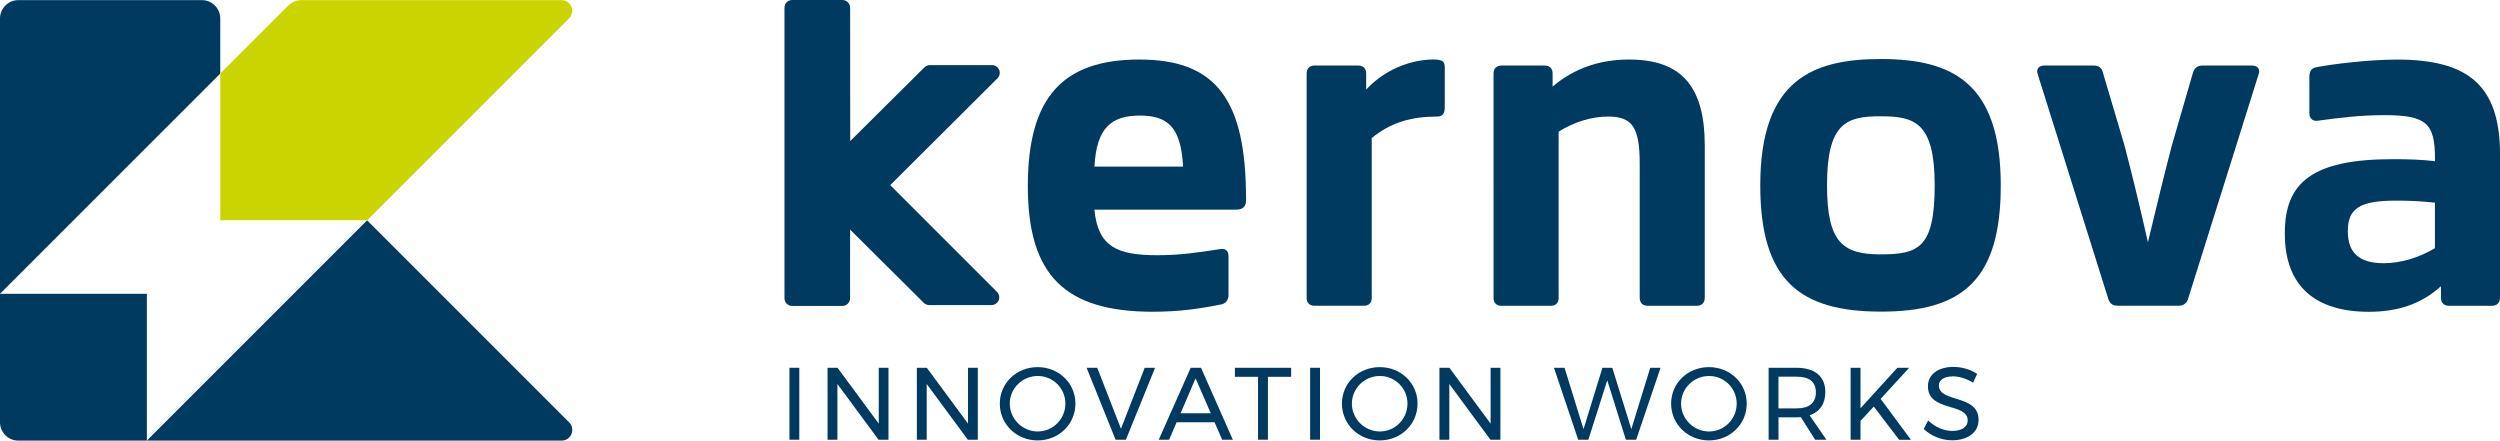 <?xml version="1.0" encoding="UTF-8"?><svg id="Capa_1" xmlns="http://www.w3.org/2000/svg" viewBox="0 0 595.11 104.88"><defs><style>.cls-1{fill:#cad400;}.cls-1,.cls-2,.cls-3{stroke-width:0px;}.cls-2{fill-rule:evenodd;}.cls-2,.cls-3{fill:#003a60;}</style></defs><path class="cls-3" d="M48.06.03c2.41,0,4.37,1.96,4.37,4.37v13.11L0,69.93V4.4C0,1.99,1.96.03,4.37.03h43.69Z"/><path class="cls-3" d="M0,100.52c0,2.41,1.96,4.37,4.37,4.37h30.59v-34.95H0v30.58Z"/><path class="cls-1" d="M133.67.03c1.4,0,2.54,1.14,2.54,2.54,0,.7-.28,1.33-.74,1.79l-48.08,48.08h-34.95V17.5S68.67,1.28,68.67,1.28c.79-.77,1.87-1.25,3.06-1.25h61.95Z"/><path class="cls-3" d="M133.67,104.88H34.96l52.43-52.43,48.09,48.09c.46.46.75,1.1.75,1.8,0,1.4-1.14,2.55-2.54,2.55Z"/><path class="cls-3" d="M296.62,47.29v.24c0,1.67-.71,2.38-2.5,2.38h-33.6c.84,8.82,5.36,10.84,15.01,10.84,5.48,0,9.29-.6,14.77-1.43,1.31-.24,2.14.24,2.14,1.67v9.29c0,1.07-.6,1.9-1.55,2.14-5.12,1.07-10.37,1.79-16.44,1.79-20.97,0-29.78-8.7-29.78-29.9s8.34-30.14,26.57-30.14,25.37,9.53,25.37,33.12ZM260.53,39.66h21.09c-.48-9.17-3.46-12.15-10.25-12.15s-10.36,2.86-10.84,12.15Z"/><path class="cls-3" d="M343.92,16.08v9.41c0,1.55-.47,2.26-1.9,2.26h-.12c-5.83,0-10.96,1.43-15.37,5.12v38.12c0,1.07-.72,1.79-1.79,1.79h-11.91c-1.07,0-1.79-.72-1.79-1.79V17.5c0-1.19.72-1.9,1.91-1.9h10.36c1.19,0,1.9.71,1.9,1.9v3.81c5.25-5.6,11.91-7.15,15.97-7.15,2.38,0,2.74.6,2.74,1.91Z"/><path class="cls-3" d="M405.81,34.66v36.22c0,1.19-.72,1.91-1.91,1.91h-11.67c-1.19,0-1.91-.72-1.91-1.91v-31.93c0-8.7-1.79-11.2-7.51-11.2-4.05,0-8.1,1.31-11.79,3.58v39.67c0,1.07-.71,1.79-1.79,1.79h-11.91c-1.07,0-1.79-.72-1.79-1.79V17.5c0-1.19.72-1.9,1.91-1.9h10.24c1.19,0,1.91.71,1.91,1.9v3.1c5.24-4.41,11.32-6.43,18.23-6.43,12.87,0,17.99,6.91,17.99,20.49Z"/><path class="cls-3" d="M537.63,17.74l-16.8,53.49c-.36,1.07-1.19,1.55-2.26,1.55h-14.42c-1.19,0-1.91-.48-2.26-1.55l-16.8-53.49c-.48-1.31.24-2.14,1.55-2.14h11.79c1.19,0,1.91.6,2.15,1.67l5.12,17.28c1.79,6.79,3.69,14.65,5.6,23.11,2.03-8.46,3.93-16.32,5.72-23.11l5.01-17.28c.36-1.07,1.07-1.67,2.26-1.67h11.79c1.31,0,2.03.83,1.55,2.14Z"/><path class="cls-3" d="M595.11,36.81v34.07c0,1.19-.72,1.91-1.91,1.91h-10.24c-1.19,0-1.91-.72-1.91-1.91v-2.74c-4.88,4.41-10.6,6.08-17.15,6.08-12.75,0-20.01-6.08-20.01-18.58v-.24c0-12.03,6.67-17.51,25.73-17.51h.48c3.34,0,6.55.12,9.53.48v-.72c0-8.34-2.14-10.24-12.03-10.24-5.72,0-10.49.59-15.73,1.31-1.31.24-2.14-.48-2.14-1.79v-8.46c0-1.79.59-2.26,1.79-2.5,3.81-.72,12.39-1.79,19.06-1.79,16.91,0,24.54,6.08,24.54,22.64ZM567.35,62.66c4.17,0,8.46-1.31,12.27-3.58v-10.84c-3.34-.36-6.19-.48-8.81-.48h-.48c-8.46,0-11.44,1.79-11.44,7.15v.24c0,5.12,2.86,7.5,8.46,7.5Z"/><path class="cls-2" d="M476.27,44.12c0-24.31-11.44-30.07-28.49-30.07-16.04,0-28.76,4.71-28.76,30.07,0,22.78,9.54,30.06,28.76,30.06s28.49-7.36,28.49-30.06ZM434.91,44.12c0-14.92,4.66-16.44,12.76-16.44s12.87,1.44,12.87,16.44-3.92,16.43-12.91,16.43-12.72-2.88-12.72-16.43Z"/><path class="cls-3" d="M202.4,33.57l17.62-17.5c.33-.33.81-.57,1.31-.57h14.82c1.01,0,1.84.82,1.84,1.84,0,.49-.2.94-.52,1.27l-25.56,25.46,25.36,25.36c.37.34.6.82.6,1.35,0,1.02-.83,1.84-1.84,1.84h-14.83c-.51,0-.98-.21-1.31-.54l-17.53-17.43v16.32c.01,1.02-.82,1.86-1.83,1.86h-11.97c-1.01,0-1.82-.83-1.82-1.84V1.84c0-1.02.81-1.84,1.82-1.84h11.97c1.01,0,1.84.83,1.84,1.84l.02,31.73Z"/><path class="cls-3" d="M190.27,87.55v17.12h-2.35v-17.12h2.35Z"/><path class="cls-3" d="M211.5,87.55v17.12h-2.37l-9.79-13.26v13.26h-2.35v-17.12h2.38l9.81,13.29v-13.29h2.32Z"/><path class="cls-3" d="M232.76,87.55v17.12h-2.37l-9.79-13.26v13.26h-2.35v-17.12h2.37l9.81,13.29v-13.29h2.33Z"/><path class="cls-3" d="M256,96.08c0,4.89-3.96,8.76-9,8.76s-9-3.87-9-8.76,3.96-8.69,9-8.69,9,3.82,9,8.69ZM240.37,96.08c0,3.67,3.04,6.63,6.66,6.63s6.58-2.96,6.58-6.63-2.96-6.58-6.58-6.58-6.66,2.91-6.66,6.58Z"/><path class="cls-3" d="M261.19,87.55l5.65,14.51,5.65-14.51h2.47l-6.95,17.12h-2.45l-6.9-17.12h2.52Z"/><path class="cls-3" d="M289.12,100.51h-9.03l-1.79,4.16h-2.47l7.61-17.12h2.45l7.58,17.12h-2.54l-1.81-4.16ZM288.22,98.38l-3.62-8.32-3.57,8.32h7.19Z"/><path class="cls-3" d="M307.35,87.55v2.15h-5.53v14.97h-2.35v-14.97h-5.51v-2.15h13.38Z"/><path class="cls-3" d="M314.22,87.55v17.12h-2.35v-17.12h2.35Z"/><path class="cls-3" d="M337.44,96.08c0,4.89-3.96,8.76-9,8.76s-9-3.87-9-8.76,3.96-8.69,9-8.69,9,3.82,9,8.69ZM321.81,96.08c0,3.67,3.03,6.63,6.65,6.63s6.58-2.96,6.58-6.63-2.96-6.58-6.58-6.58-6.65,2.91-6.65,6.58Z"/><path class="cls-3" d="M357.16,87.55v17.12h-2.37l-9.79-13.26v13.26h-2.35v-17.12h2.37l9.81,13.29v-13.29h2.32Z"/><path class="cls-3" d="M395.28,87.55l-5.8,17.12h-2.45l-4.43-14.14-4.5,14.14h-2.42l-5.77-17.12h2.52l4.52,14.61,4.5-14.61h2.35l4.53,14.61,4.5-14.61h2.45Z"/><path class="cls-3" d="M415.8,96.08c0,4.89-3.96,8.76-9,8.76s-9-3.87-9-8.76,3.96-8.69,9-8.69,9,3.82,9,8.69ZM400.17,96.08c0,3.67,3.03,6.63,6.66,6.63s6.58-2.96,6.58-6.63-2.96-6.58-6.58-6.58-6.66,2.91-6.66,6.58Z"/><path class="cls-3" d="M432.07,104.67l-3.4-5.38c-.29.02-.61.05-.95.05h-4.36v5.33h-2.35v-17.12h6.7c4.33,0,6.8,2.1,6.8,5.77,0,2.79-1.32,4.72-3.74,5.55l3.99,5.8h-2.69ZM427.71,97.21c2.91,0,4.55-1.27,4.55-3.82s-1.64-3.72-4.55-3.72h-4.36v7.54h4.36Z"/><path class="cls-3" d="M452.06,104.67l-6.02-7.9-3.16,3.43v4.48h-2.35v-17.12h2.35v9.62l8.76-9.62h2.81l-6.78,7.39,7.22,9.74h-2.84Z"/><path class="cls-3" d="M464.82,89.6c-1.98,0-3.28.81-3.28,2.15,0,4.21,9.47,2.01,9.45,8.22,0,2.96-2.59,4.84-6.31,4.84-2.57,0-5.07-1.1-6.75-2.69l1.05-2.03c1.66,1.62,3.84,2.49,5.72,2.49,2.3,0,3.7-.95,3.7-2.49,0-4.31-9.47-1.98-9.47-8.15,0-2.79,2.42-4.6,6.07-4.6,2.08,0,4.16.66,5.65,1.66l-.98,2.1c-1.69-1.08-3.5-1.52-4.85-1.52Z"/></svg>